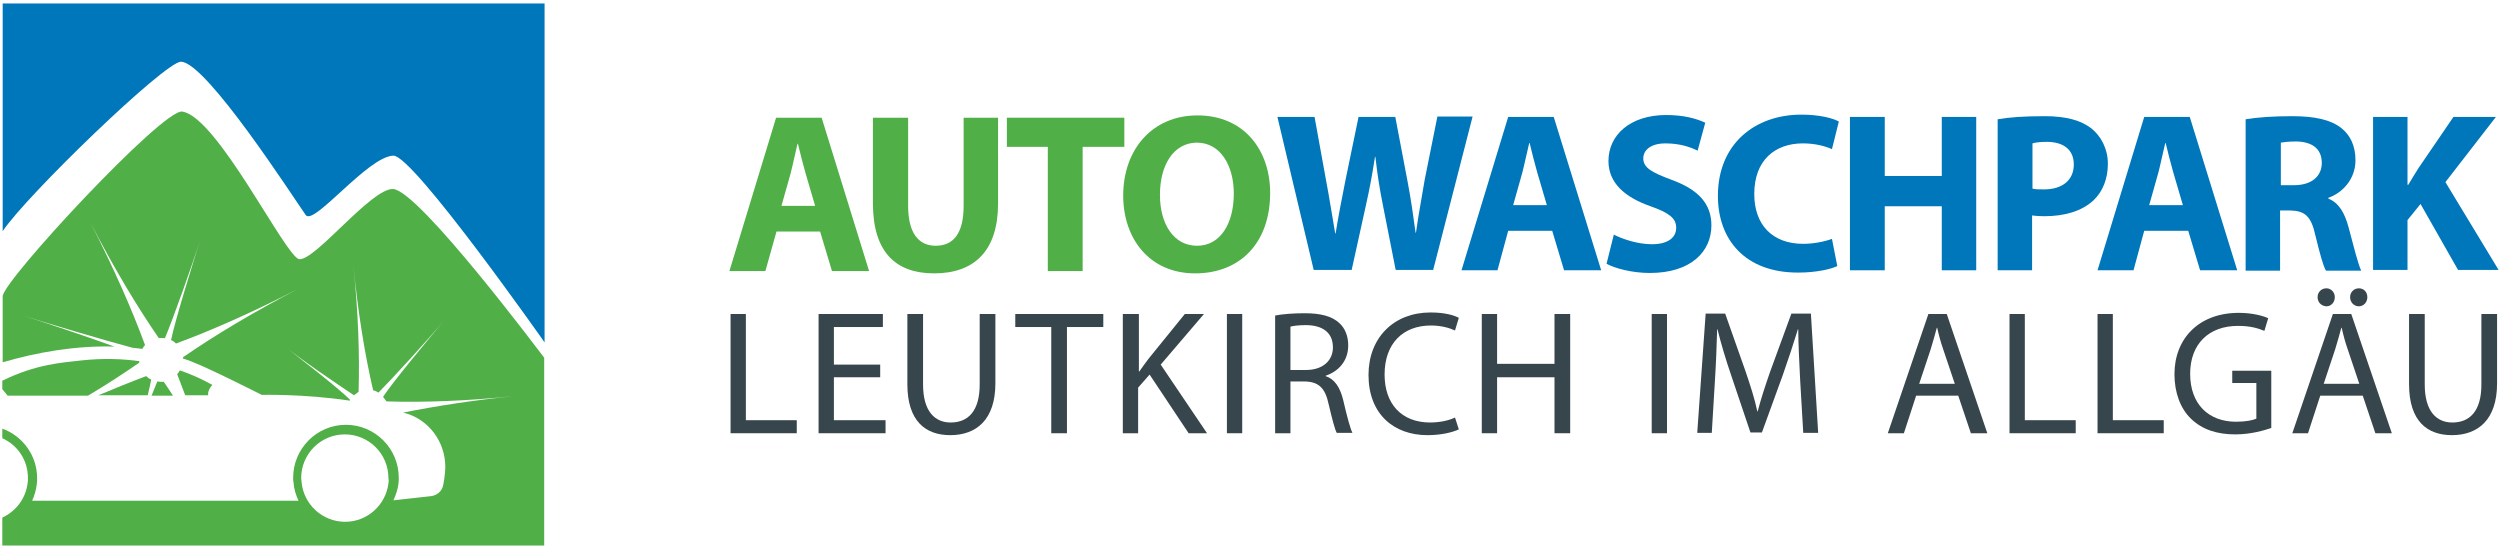 <?xml version="1.0" encoding="UTF-8" standalone="no"?>
<svg width="228px" height="50px" viewBox="0 0 228 50" version="1.1" xmlns="http://www.w3.org/2000/svg" xmlns:xlink="http://www.w3.org/1999/xlink" xmlns:sketch="http://www.bohemiancoding.com/sketch/ns">
    <!-- Generator: Sketch 3.4.3 (16618) - http://www.bohemiancoding.com/sketch -->
    <title>awp-l_logo_4c_cmyk</title>
    <desc>Created with Sketch.</desc>
    <defs></defs>
    <g id="Desktop" stroke="none" stroke-width="1" fill="none" fill-rule="evenodd" sketch:type="MSPage">
        <g sketch:type="MSArtboardGroup" transform="translate(-60, -15)" id="Header">
            <g sketch:type="MSLayerGroup">
                <g id="awp-l_logo_4c_cmyk" transform="translate(60, 15)" sketch:type="MSShapeGroup">
                    <g id="Typo" transform="translate(66.313, 10.14)">
                        <g id="Leutkirch_im_Allgäu" transform="translate(0, 16.084)" fill="#37464C">
                            <path d="M0.314,2.413 L1.71,2.413 L1.71,12.098 L6.352,12.098 L6.352,13.287 L0.314,13.287 L0.314,2.413 L0.314,2.413 Z" id="Shape"></path>
                            <path d="M13.961,8.182 L9.738,8.182 L9.738,12.098 L14.449,12.098 L14.449,13.287 L8.341,13.287 L8.341,2.413 L14.205,2.413 L14.205,3.601 L9.738,3.601 L9.738,7.028 L13.961,7.028 L13.961,8.182 L13.961,8.182 Z" id="Shape"></path>
                            <path d="M17.87,2.413 L17.87,8.846 C17.87,11.294 18.952,12.308 20.382,12.308 C21.988,12.308 23.035,11.259 23.035,8.846 L23.035,2.413 L24.466,2.413 L24.466,8.741 C24.466,12.063 22.721,13.462 20.348,13.462 C18.114,13.462 16.439,12.203 16.439,8.811 L16.439,2.413 L17.87,2.413 L17.87,2.413 Z" id="Shape"></path>
                            <path d="M29.596,3.601 L26.281,3.601 L26.281,2.413 L34.308,2.413 L34.308,3.601 L30.993,3.601 L30.993,13.287 L29.562,13.287 L29.562,3.601 L29.596,3.601 Z" id="Shape"></path>
                            <path d="M36.158,2.413 L37.554,2.413 L37.554,7.657 L37.589,7.657 C37.868,7.238 38.182,6.853 38.427,6.503 L41.742,2.413 L43.487,2.413 L39.543,7.028 L43.767,13.287 L42.091,13.287 L38.531,7.937 L37.484,9.126 L37.484,13.287 L36.088,13.287 L36.088,2.413 L36.158,2.413 Z" id="Shape"></path>
                            <path d="M46.977,2.413 L46.977,13.287 L45.581,13.287 L45.581,2.413 L46.977,2.413 L46.977,2.413 Z" id="Shape"></path>
                            <path d="M49.979,2.552 C50.677,2.413 51.689,2.343 52.666,2.343 C54.167,2.343 55.144,2.622 55.808,3.217 C56.366,3.706 56.645,4.441 56.645,5.28 C56.645,6.713 55.738,7.657 54.586,8.042 L54.586,8.077 C55.424,8.357 55.912,9.126 56.191,10.28 C56.54,11.783 56.82,12.832 57.029,13.252 L55.598,13.252 C55.424,12.937 55.179,11.993 54.865,10.664 C54.551,9.161 53.958,8.601 52.701,8.566 L51.375,8.566 L51.375,13.287 L49.979,13.287 L49.979,2.552 L49.979,2.552 Z M51.375,7.517 L52.806,7.517 C54.307,7.517 55.249,6.678 55.249,5.455 C55.249,4.056 54.237,3.427 52.771,3.427 C52.108,3.427 51.619,3.497 51.375,3.566 L51.375,7.517 L51.375,7.517 Z" id="Shape"></path>
                            <path d="M66.732,12.937 C66.208,13.182 65.196,13.462 63.87,13.462 C60.798,13.462 58.495,11.538 58.495,7.972 C58.495,4.58 60.798,2.273 64.149,2.273 C65.51,2.273 66.348,2.552 66.732,2.762 L66.383,3.916 C65.859,3.671 65.091,3.462 64.184,3.462 C61.636,3.462 59.961,5.105 59.961,7.937 C59.961,10.594 61.496,12.308 64.114,12.308 C64.952,12.308 65.824,12.133 66.383,11.853 L66.732,12.937 L66.732,12.937 Z" id="Shape"></path>
                            <path d="M70.222,2.413 L70.222,6.958 L75.457,6.958 L75.457,2.413 L76.888,2.413 L76.888,13.287 L75.457,13.287 L75.457,8.182 L70.222,8.182 L70.222,13.287 L68.826,13.287 L68.826,2.413 L70.222,2.413 L70.222,2.413 Z" id="Shape"></path>
                            <path d="M85.718,2.413 L85.718,13.287 L84.322,13.287 L84.322,2.413 L85.718,2.413 L85.718,2.413 Z" id="Shape"></path>
                            <path d="M97.864,8.497 C97.794,6.993 97.689,5.175 97.689,3.811 L97.654,3.811 C97.271,5.07 96.817,6.434 96.293,7.937 L94.374,13.217 L93.327,13.217 L91.582,8.042 C91.058,6.503 90.639,5.105 90.325,3.811 L90.29,3.811 C90.255,5.175 90.186,6.993 90.081,8.601 L89.802,13.252 L88.475,13.252 L89.243,2.378 L91.023,2.378 L92.873,7.622 C93.327,8.951 93.711,10.14 93.955,11.294 L93.99,11.294 C94.269,10.21 94.653,9.021 95.142,7.622 L97.061,2.378 L98.841,2.378 L99.504,13.252 L98.143,13.252 L97.864,8.497 L97.864,8.497 Z" id="Shape"></path>
                            <path d="M108.439,9.86 L107.322,13.287 L105.856,13.287 L109.556,2.413 L111.231,2.413 L114.931,13.287 L113.43,13.287 L112.278,9.86 L108.439,9.86 L108.439,9.86 Z M111.964,8.776 L110.917,5.664 C110.673,4.965 110.498,4.301 110.359,3.671 L110.324,3.671 C110.149,4.301 109.975,4.965 109.765,5.629 L108.718,8.776 L111.964,8.776 L111.964,8.776 Z" id="Shape"></path>
                            <path d="M116.955,2.413 L118.351,2.413 L118.351,12.098 L122.993,12.098 L122.993,13.287 L116.955,13.287 L116.955,2.413 L116.955,2.413 Z" id="Shape"></path>
                            <path d="M124.982,2.413 L126.378,2.413 L126.378,12.098 L131.02,12.098 L131.02,13.287 L124.982,13.287 L124.982,2.413 L124.982,2.413 Z" id="Shape"></path>
                            <path d="M140.863,12.797 C140.234,13.007 139.013,13.392 137.547,13.392 C135.907,13.392 134.545,12.972 133.498,11.958 C132.556,11.049 131.998,9.615 131.998,7.902 C131.998,4.65 134.231,2.308 137.861,2.308 C139.117,2.308 140.095,2.587 140.548,2.797 L140.199,3.951 C139.606,3.706 138.908,3.497 137.791,3.497 C135.139,3.497 133.429,5.14 133.429,7.867 C133.429,10.629 135.104,12.238 137.617,12.238 C138.524,12.238 139.152,12.098 139.467,11.958 L139.467,8.706 L137.268,8.706 L137.268,7.587 L140.828,7.587 L140.828,12.797 L140.863,12.797 Z" id="Shape"></path>
                            <path d="M145.295,9.86 L144.178,13.287 L142.747,13.287 L146.447,2.413 L148.122,2.413 L151.822,13.287 L150.321,13.287 L149.169,9.86 L145.295,9.86 L145.295,9.86 Z M145.051,0.874 C145.051,0.42 145.4,0.07 145.853,0.07 C146.272,0.07 146.621,0.42 146.621,0.874 C146.621,1.329 146.307,1.713 145.853,1.713 C145.365,1.678 145.051,1.329 145.051,0.874 L145.051,0.874 Z M148.855,8.776 L147.808,5.664 C147.564,4.965 147.389,4.301 147.25,3.671 L147.215,3.671 C147.04,4.301 146.866,4.965 146.656,5.629 L145.609,8.776 L148.855,8.776 L148.855,8.776 Z M148.017,0.874 C148.017,0.42 148.366,0.07 148.82,0.07 C149.274,0.07 149.588,0.42 149.588,0.874 C149.588,1.329 149.274,1.713 148.785,1.713 C148.331,1.678 148.017,1.329 148.017,0.874 L148.017,0.874 Z" id="Shape"></path>
                            <path d="M154.823,2.413 L154.823,8.846 C154.823,11.294 155.905,12.308 157.336,12.308 C158.942,12.308 159.989,11.259 159.989,8.846 L159.989,2.413 L161.42,2.413 L161.42,8.741 C161.42,12.063 159.674,13.462 157.301,13.462 C155.067,13.462 153.392,12.203 153.392,8.811 L153.392,2.413 L154.823,2.413 L154.823,2.413 Z" id="Shape"></path>
                        </g>
                        <g id="AutoWaschpark">
                            <g id="Group" transform="translate(0, 0.35)" fill="#50AF47">
                                <path d="M4.502,10.629 L3.49,14.231 L0.209,14.231 L4.467,0.245 L8.621,0.245 L12.948,14.231 L9.563,14.231 L8.481,10.629 L4.502,10.629 L4.502,10.629 Z M8.027,8.287 L7.155,5.315 C6.911,4.476 6.666,3.462 6.457,2.622 L6.422,2.622 C6.212,3.462 6.003,4.51 5.794,5.315 L4.956,8.287 L8.027,8.287 L8.027,8.287 Z" id="Shape"></path>
                                <path d="M16.508,0.245 L16.508,8.287 C16.508,10.699 17.416,11.923 19.021,11.923 C20.662,11.923 21.569,10.769 21.569,8.287 L21.569,0.245 L24.71,0.245 L24.71,8.077 C24.71,12.378 22.546,14.441 18.882,14.441 C15.357,14.441 13.297,12.483 13.297,8.042 L13.297,0.245 L16.508,0.245 L16.508,0.245 Z" id="Shape"></path>
                                <path d="M29.247,2.902 L25.513,2.902 L25.513,0.245 L36.228,0.245 L36.228,2.902 L32.424,2.902 L32.424,14.231 L29.247,14.231 L29.247,2.902 L29.247,2.902 Z" id="Shape"></path>
                                <path d="M49.525,7.098 C49.525,11.678 46.768,14.441 42.685,14.441 C38.531,14.441 36.123,11.294 36.123,7.343 C36.123,3.147 38.776,0.035 42.894,0.035 C47.187,0.035 49.525,3.252 49.525,7.098 L49.525,7.098 Z M39.474,7.273 C39.474,10 40.765,11.923 42.859,11.923 C44.988,11.923 46.21,9.895 46.21,7.168 C46.21,4.65 45.023,2.517 42.824,2.517 C40.695,2.552 39.474,4.58 39.474,7.273 L39.474,7.273 Z" id="Shape"></path>
                            </g>
                            <g id="Group" transform="translate(49.909, 0)" fill="#0077BA">
                                <path d="M3.595,14.51 L0.279,0.524 L3.665,0.524 L4.712,6.294 C5.026,7.937 5.305,9.755 5.549,11.154 L5.584,11.154 C5.829,9.65 6.143,7.972 6.492,6.259 L7.678,0.524 L11.029,0.524 L12.146,6.399 C12.46,8.042 12.669,9.545 12.879,11.084 L12.914,11.084 C13.123,9.545 13.437,7.902 13.716,6.224 L14.868,0.49 L18.079,0.49 L14.484,14.476 L11.064,14.476 L9.877,8.462 C9.598,7.063 9.389,5.734 9.214,4.161 L9.179,4.161 C8.935,5.734 8.69,7.063 8.376,8.462 L7.05,14.476 L3.595,14.476 L3.595,14.51 Z" id="Shape"></path>
                                <path d="M21.325,10.909 L20.348,14.51 L17.067,14.51 L21.325,0.524 L25.478,0.524 L29.806,14.51 L26.42,14.51 L25.339,10.909 L21.325,10.909 L21.325,10.909 Z M24.85,8.566 L23.977,5.594 C23.733,4.755 23.489,3.741 23.279,2.902 L23.244,2.902 C23.035,3.741 22.826,4.79 22.616,5.594 L21.779,8.566 L24.85,8.566 L24.85,8.566 Z" id="Shape"></path>
                                <path d="M30.958,11.259 C31.795,11.678 33.122,12.133 34.448,12.133 C35.879,12.133 36.647,11.538 36.647,10.629 C36.647,9.755 35.983,9.266 34.308,8.671 C32.005,7.867 30.469,6.573 30.469,4.545 C30.469,2.168 32.458,0.35 35.739,0.35 C37.31,0.35 38.461,0.664 39.299,1.049 L38.601,3.601 C38.043,3.322 37.065,2.937 35.669,2.937 C34.308,2.937 33.645,3.566 33.645,4.301 C33.645,5.175 34.448,5.594 36.228,6.259 C38.706,7.168 39.858,8.462 39.858,10.42 C39.858,12.762 38.043,14.755 34.238,14.755 C32.633,14.755 31.062,14.336 30.295,13.916 L30.958,11.259 L30.958,11.259 Z" id="Shape"></path>
                                <path d="M51.34,14.126 C50.747,14.406 49.455,14.72 47.745,14.72 C42.929,14.72 40.451,11.713 40.451,7.727 C40.451,2.972 43.836,0.315 48.059,0.315 C49.7,0.315 50.921,0.629 51.48,0.944 L50.852,3.462 C50.223,3.182 49.316,2.937 48.199,2.937 C45.686,2.937 43.767,4.441 43.767,7.552 C43.767,10.35 45.407,12.098 48.234,12.098 C49.176,12.098 50.223,11.888 50.852,11.643 L51.34,14.126 L51.34,14.126 Z" id="Shape"></path>
                                <path d="M55.668,0.524 L55.668,5.909 L60.868,5.909 L60.868,0.524 L64.009,0.524 L64.009,14.51 L60.868,14.51 L60.868,8.671 L55.668,8.671 L55.668,14.51 L52.492,14.51 L52.492,0.524 L55.668,0.524 L55.668,0.524 Z" id="Shape"></path>
                                <path d="M65.999,0.734 C66.976,0.559 68.337,0.455 70.257,0.455 C72.211,0.455 73.572,0.839 74.515,1.573 C75.387,2.273 76.016,3.427 76.016,4.79 C76.016,6.154 75.562,7.308 74.724,8.112 C73.642,9.126 72.072,9.58 70.187,9.58 C69.768,9.58 69.384,9.545 69.105,9.51 L69.105,14.51 L65.964,14.51 L65.964,0.734 L65.999,0.734 Z M69.14,7.063 C69.419,7.133 69.733,7.133 70.187,7.133 C71.862,7.133 72.909,6.294 72.909,4.86 C72.909,3.566 72.037,2.797 70.431,2.797 C69.803,2.797 69.349,2.867 69.14,2.937 L69.14,7.063 L69.14,7.063 Z" id="Shape"></path>
                                <path d="M79.331,10.909 L78.354,14.51 L75.073,14.51 L79.331,0.524 L83.484,0.524 L87.812,14.51 L84.427,14.51 L83.345,10.909 L79.331,10.909 L79.331,10.909 Z M82.856,8.566 L81.984,5.594 C81.739,4.755 81.495,3.741 81.286,2.902 L81.251,2.902 C81.041,3.741 80.832,4.79 80.623,5.594 L79.785,8.566 L82.856,8.566 L82.856,8.566 Z" id="Shape"></path>
                                <path d="M88.615,0.734 C89.627,0.559 91.128,0.455 92.803,0.455 C94.862,0.455 96.328,0.769 97.305,1.538 C98.143,2.203 98.597,3.182 98.597,4.476 C98.597,6.259 97.34,7.483 96.119,7.902 L96.119,7.972 C97.096,8.357 97.62,9.301 97.969,10.594 C98.387,12.168 98.841,13.986 99.12,14.545 L95.909,14.545 C95.665,14.161 95.351,13.007 94.932,11.294 C94.548,9.545 93.955,9.091 92.664,9.056 L91.721,9.056 L91.721,14.545 L88.58,14.545 L88.58,0.734 L88.615,0.734 Z M91.756,6.748 L93.013,6.748 C94.583,6.748 95.525,5.944 95.525,4.72 C95.525,3.427 94.653,2.797 93.222,2.762 C92.454,2.762 92.035,2.832 91.791,2.867 L91.791,6.748 L91.756,6.748 Z" id="Shape"></path>
                                <path d="M100.202,0.524 L103.343,0.524 L103.343,6.713 L103.413,6.713 C103.727,6.189 104.041,5.664 104.356,5.175 L107.532,0.524 L111.406,0.524 L106.799,6.469 L111.65,14.476 L107.95,14.476 L104.53,8.462 L103.343,9.93 L103.343,14.476 L100.202,14.476 L100.202,0.524 L100.202,0.524 Z" id="Shape"></path>
                            </g>
                        </g>
                    </g>
                    <g id="Bildlogo">
                        <g id="Group" transform="translate(0, 10.14)" fill="#50AF47">
                            <path d="M35.844,7.098 C33.854,7.028 28.759,13.636 27.293,13.497 C26.071,13.357 19.824,0.49 16.613,0.035 C14.833,-0.21 0.244,15.49 0.244,16.888 L0.244,22.902 C3.351,21.993 6.876,21.364 10.436,21.469 C7.748,20.49 3.734,19.161 2.199,18.671 C4.049,19.266 9.563,20.909 12.076,21.573 C12.39,21.608 12.669,21.643 12.983,21.678 C13.053,21.538 13.123,21.434 13.228,21.329 C12.006,18.007 10.366,14.301 8.272,10.21 C10.401,14.301 12.46,17.762 14.484,20.699 C14.659,20.664 14.833,20.699 15.043,20.699 C15.741,19.056 17.59,13.881 18.253,11.748 C17.59,13.881 15.95,19.126 15.601,20.874 C15.775,20.944 15.915,21.049 16.055,21.189 C19.37,19.965 23.07,18.322 27.153,16.224 C23.07,18.357 19.615,20.42 16.683,22.448 L16.683,22.552 C16.927,22.622 17.172,22.727 17.381,22.797 C19.056,23.427 23.873,25.874 23.873,25.874 C23.873,25.874 27.677,25.769 31.9,26.399 C31.9,26.364 31.935,26.364 31.935,26.329 C30.713,25.105 27.328,22.552 25.653,21.189 C27.293,22.552 30.853,24.965 32.284,25.909 C32.424,25.804 32.563,25.699 32.703,25.594 C32.807,22.168 32.668,18.287 32.214,13.881 C32.633,18.287 33.261,22.133 34.029,25.455 C34.203,25.49 34.343,25.559 34.518,25.664 C35.739,24.441 39.16,20.699 40.521,19.056 C39.16,20.699 35.879,24.615 34.936,26.049 C35.041,26.189 35.146,26.329 35.251,26.469 C38.671,26.573 42.545,26.434 46.943,25.979 C43.138,26.364 39.788,26.888 36.786,27.483 C36.926,27.517 37.065,27.587 37.24,27.622 C39.439,28.392 40.8,30.594 40.59,32.902 C40.556,33.357 40.486,33.776 40.416,34.126 C40.311,34.65 39.858,35.035 39.334,35.105 L35.879,35.49 C36.088,35.035 36.263,34.545 36.332,34.021 C36.367,33.811 36.367,33.601 36.367,33.427 C36.367,30.769 34.203,28.601 31.551,28.601 C28.898,28.601 26.735,30.769 26.735,33.427 C26.735,33.566 26.735,33.706 26.769,33.846 C26.804,34.441 26.979,35 27.223,35.524 L3.141,35.524 L2.932,35.524 C3.141,35.07 3.281,34.58 3.351,34.056 C3.385,33.846 3.385,33.636 3.385,33.462 C3.385,31.399 2.059,29.615 0.209,28.951 L0.209,29.825 C1.605,30.455 2.548,31.818 2.548,33.462 C2.548,33.636 2.548,33.811 2.513,33.951 C2.338,35.35 1.431,36.503 0.209,37.063 L0.209,39.615 L49.63,39.615 L49.63,22.483 C49.665,22.552 38.217,7.203 35.844,7.098 L35.844,7.098 Z M35.425,33.951 C35.181,35.909 33.505,37.448 31.481,37.448 C29.387,37.448 27.677,35.839 27.502,33.811 C27.502,33.706 27.468,33.601 27.468,33.462 C27.468,31.259 29.247,29.476 31.446,29.476 C33.645,29.476 35.425,31.259 35.425,33.462 C35.46,33.636 35.46,33.776 35.425,33.951 L35.425,33.951 Z" id="Shape"></path>
                            <path d="M7.469,22.727 C5.584,22.937 3.281,23.077 0.209,24.58 L0.209,25.35 L0.698,25.944 L8.027,25.944 C9.738,24.93 11.273,23.916 12.704,22.937 L12.704,22.797 C11.168,22.587 9.423,22.517 7.469,22.727 L7.469,22.727 Z" id="Shape"></path>
                            <path d="M13.786,24.476 C13.612,24.406 13.472,24.301 13.332,24.161 C11.936,24.685 10.47,25.28 8.97,25.909 L13.472,25.909 C13.577,25.42 13.716,24.93 13.786,24.476 L13.786,24.476 Z" id="Shape"></path>
                            <path d="M16.404,23.636 C16.334,23.776 16.264,23.881 16.159,23.986 C16.404,24.615 16.648,25.245 16.892,25.909 L18.986,25.909 C18.986,25.909 18.882,25.49 19.37,24.965 C19.335,24.965 18.288,24.301 16.404,23.636 L16.404,23.636 Z" id="Shape"></path>
                            <path d="M14.345,24.65 C14.17,25.07 13.996,25.49 13.821,25.944 L15.775,25.944 C15.496,25.524 15.217,25.07 14.938,24.685 C14.728,24.685 14.554,24.685 14.345,24.65 L14.345,24.65 Z" id="Shape"></path>
                        </g>
                        <path d="M49.665,31.224 C49.665,31.224 37.659,14.126 35.879,14.196 C33.54,14.266 28.619,20.629 27.886,19.615 C26.769,18.042 18.812,5.664 16.508,5.629 C15.077,5.594 2.408,17.832 0.244,21.084 L0.244,0.315 L49.665,0.315 L49.665,31.224 L49.665,31.224 Z" id="Shape" fill="#0077BA"></path>
                    </g>
                </g>
            </g>
        </g>
    </g>
</svg>